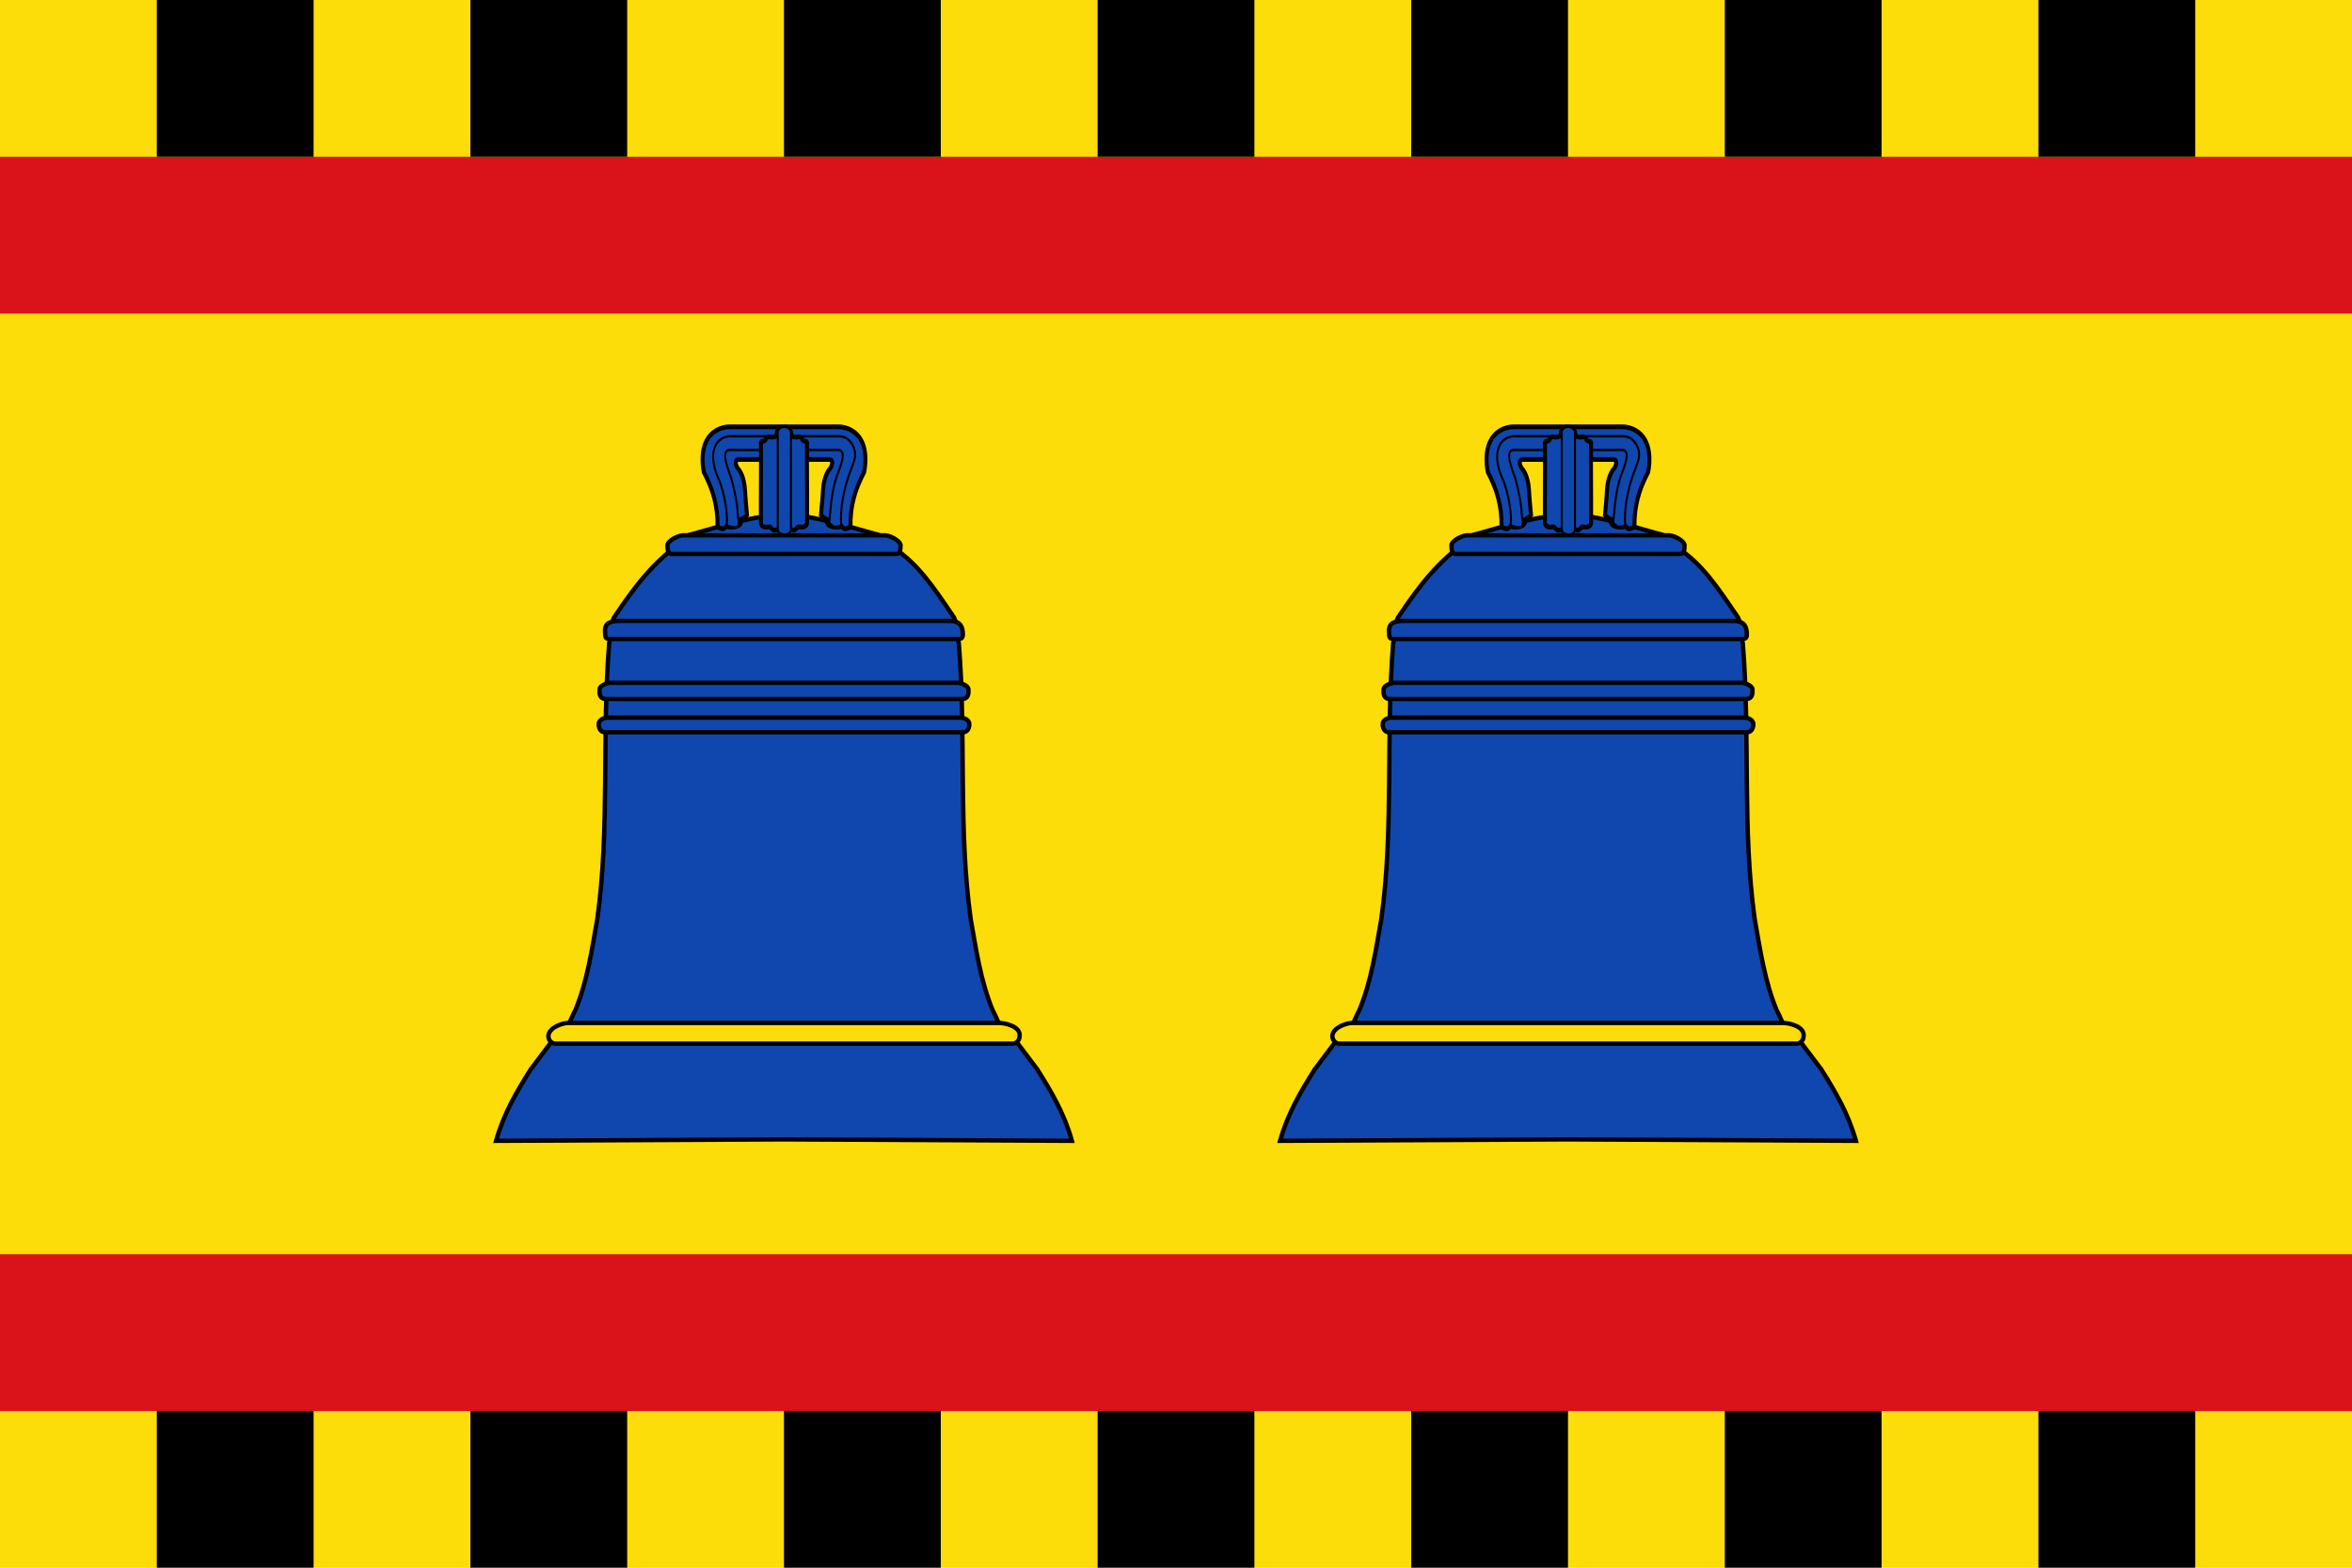 <?xml version="1.0" encoding="UTF-8" standalone="no"?>
<!-- Created with Inkscape (http://www.inkscape.org/) -->

<svg
   xmlns:dc="http://purl.org/dc/elements/1.1/"
   xmlns:cc="http://creativecommons.org/ns#"
   xmlns:rdf="http://www.w3.org/1999/02/22-rdf-syntax-ns#"
   xmlns:svg="http://www.w3.org/2000/svg"
   xmlns="http://www.w3.org/2000/svg"
   xmlns:sodipodi="http://sodipodi.sourceforge.net/DTD/sodipodi-0.dtd"
   xmlns:inkscape="http://www.inkscape.org/namespaces/inkscape"
   width="3000"
   height="2000"
   id="svg2"
   version="1.1"
   inkscape:version="0.48.3.1 r9886"
   sodipodi:docname="Bandera_de_Sobradiel.svg">
  <defs
     id="defs4">
    <clipPath
       id="clipPath4539">
      <polygon
         points="469.759,342.928 529.124,342.161 529.124,440.221 469.759,440.221 469.759,342.928 "
         id="polygon4541" />
    </clipPath>
    <defs
       id="defs4535">
      <polygon
         points="469.759,342.928 529.124,342.161 529.124,440.221 469.759,440.221 469.759,342.928 "
         id="polygon4537" />
    </defs>
    <clipPath
       id="clipPath6610">
      <polygon
         points="469.759,342.928 529.124,342.161 529.124,440.221 469.759,440.221 469.759,342.928 "
         id="polygon6612" />
    </clipPath>
    <defs
       id="defs6606">
      <polygon
         points="469.759,342.928 529.124,342.161 529.124,440.221 469.759,440.221 469.759,342.928 "
         id="polygon6608" />
    </defs>
    <clipPath
       id="clipPath6588">
      <polygon
         id="polygon6590"
         points="469.759,342.928 529.124,342.161 529.124,440.221 469.759,440.221 469.759,342.928 " />
    </clipPath>
    <defs
       id="defs6584">
      <polygon
         points="469.759,342.928 529.124,342.161 529.124,440.221 469.759,440.221 469.759,342.928 "
         id="polygon6586" />
    </defs>
    <clipPath
       id="clipPath6600">
      <polygon
         id="polygon6602"
         points="469.759,342.928 529.124,342.161 529.124,440.221 469.759,440.221 469.759,342.928 " />
    </clipPath>
    <defs
       id="defs6596">
      <polygon
         points="469.759,342.928 529.124,342.161 529.124,440.221 469.759,440.221 469.759,342.928 "
         id="polygon6598" />
    </defs>
    <clipPath
       id="clipPath4517">
      <polygon
         id="polygon4519"
         points="469.759,342.928 529.124,342.161 529.124,440.221 469.759,440.221 469.759,342.928 " />
    </clipPath>
    <defs
       id="defs4513">
      <polygon
         points="469.759,342.928 529.124,342.161 529.124,440.221 469.759,440.221 469.759,342.928 "
         id="polygon4515" />
    </defs>
    <clipPath
       id="clipPath4529">
      <polygon
         id="polygon4531"
         points="469.759,342.928 529.124,342.161 529.124,440.221 469.759,440.221 469.759,342.928 " />
    </clipPath>
    <defs
       id="defs4525">
      <polygon
         points="469.759,342.928 529.124,342.161 529.124,440.221 469.759,440.221 469.759,342.928 "
         id="polygon4527" />
    </defs>
    <linearGradient
       id="linearGradient8135">
      <stop
         id="stop8137"
         style="stop-color:#5d070b;stop-opacity:1;"
         offset="0" />
      <stop
         id="stop8139"
         style="stop-color:#ed1c24;stop-opacity:1;"
         offset="0.5" />
      <stop
         id="stop8141"
         style="stop-color:#5d070a;stop-opacity:1;"
         offset="1" />
    </linearGradient>
    <clipPath
       id="id0">
      <path
         id="path19584"
         d="M 14186300,5152250 C 14186300,5152250 14378820,5683670 14655820,5960100 C 14932770,6236530 15134550,6393980 15317940,6457620 C 15501320,6521220 15561370,6529000 15786290,6564360 C 16011200,6599730 16324300,6799880 16324300,6799880 C 16324300,6799880 16231080,6355950 16039160,6146210 C 15847240,5936430 15696860,5756210 15255950,5542640 C 14815080,5329070 14716770,5332170 14507150,5292460 C 14297530,5252800 14186300,5152250 14186300,5152250 z " />
    </clipPath>
    <clipPath
       id="id1">
      <path
         id="path19587"
         d="M 14186300,5152250 C 14186300,5152250 14378820,5683670 14655820,5960100 C 14932770,6236530 15134550,6393980 15317940,6457620 C 15501320,6521220 15561370,6529000 15786290,6564360 C 16011200,6599730 16324300,6799880 16324300,6799880 C 16324300,6799880 16231080,6355950 16039160,6146210 C 15847240,5936430 15696860,5756210 15255950,5542640 C 14815080,5329070 14716770,5332170 14507150,5292460 C 14297530,5252800 14186300,5152250 14186300,5152250 z " />
    </clipPath>
    <clipPath
       id="id2">
      <path
         id="path19590"
         d="M 17905000,7712850 C 18073520,8364410 17965740,9360050 17380990,9792250 C 17019130,10059750 16677260,10107020 16376780,10183810 C 16076350,10260640 15880690,10357280 15880690,10357280 C 15880690,10357280 15826240,10281910 15860480,10024640 C 15894730,9767370 16336720,9229590 16750100,8823770 C 17163530,8417910 17586690,8075310 17705930,7942530 C 17825130,7809750 17905000,7712850 17905000,7712850 z " />
    </clipPath>
    <clipPath
       id="id3">
      <path
         id="path19593"
         d="M 17905000,7712850 C 18073520,8364410 17965740,9360050 17380990,9792250 C 17019130,10059750 16677260,10107020 16376780,10183810 C 16076350,10260640 15880690,10357280 15880690,10357280 C 15880690,10357280 15826240,10281910 15860480,10024640 C 15894730,9767370 16336720,9229590 16750100,8823770 C 17163530,8417910 17586690,8075310 17705930,7942530 C 17825130,7809750 17905000,7712850 17905000,7712850 z " />
    </clipPath>
    <clipPath
       id="id4">
      <path
         id="path19596"
         d="M 13581500,896020 C 13581500,896020 13507750,1005420 13521230,1217530 C 13534760,1429720 13520850,1667650 13394930,1871110 C 13269010,2074540 13179400,2188840 12963110,2342420 C 12746770,2496000 12613910,2641020 12613910,2641020 C 12613910,2641020 12628560,2567290 12600770,2333610 C 12572990,2099930 12639030,1767900 12788160,1522660 C 12937260,1277430 13088640,1169960 13240060,1062440 C 13391520,954890 13581500,896020 13581500,896020 z " />
    </clipPath>
    <clipPath
       id="id5">
      <path
         id="path19599"
         d="M 13581500,896020 C 13581500,896020 13507750,1005420 13521230,1217530 C 13534760,1429720 13520850,1667650 13394930,1871110 C 13269010,2074540 13179400,2188840 12963110,2342420 C 12746770,2496000 12613910,2641020 12613910,2641020 C 12613910,2641020 12628560,2567290 12600770,2333610 C 12572990,2099930 12639030,1767900 12788160,1522660 C 12937260,1277430 13088640,1169960 13240060,1062440 C 13391520,954890 13581500,896020 13581500,896020 z " />
    </clipPath>
    <clipPath
       id="id6">
      <path
         id="path19602"
         d="M 12245000,694180 C 12245000,694180 12263490,790010 12381440,894380 C 12499470,998800 12616520,1131070 12656750,1303380 C 12696940,1475740 12709610,1582390 12676310,1775590 C 12642970,1968740 12649000,2114030 12649000,2114030 C 12649000,2114030 12618150,2067620 12481420,1959330 C 12344650,1851050 12205760,1642340 12155920,1435950 C 12106030,1229640 12129340,1094410 12152690,959180 C 12176040,823950 12245000,694180 12245000,694180 z " />
    </clipPath>
    <clipPath
       id="id7">
      <path
         id="path19605"
         d="M 12245000,694180 C 12245000,694180 12263490,790010 12381440,894380 C 12499470,998800 12616520,1131070 12656750,1303380 C 12696940,1475740 12709610,1582390 12676310,1775590 C 12642970,1968740 12649000,2114030 12649000,2114030 C 12649000,2114030 12618150,2067620 12481420,1959330 C 12344650,1851050 12205760,1642340 12155920,1435950 C 12106030,1229640 12129340,1094410 12152690,959180 C 12176040,823950 12245000,694180 12245000,694180 z " />
    </clipPath>
    <clipPath
       id="id8">
      <path
         id="path19608"
         d="M 13855800,1063560 C 13855800,1063560 14144730,1236390 14395840,1520260 C 14646900,1804080 15009320,2125850 14902180,2599900 C 14794960,3074000 14653620,3080320 14614760,3339730 C 14575910,3599150 14626830,3770220 14626830,3770220 C 14626830,3770220 14383000,3523520 14206080,3269900 C 14029190,3016290 13814960,2784680 13855160,2317540 C 13895350,1850360 13925940,1717060 13919990,1487000 C 13914050,1256930 13855800,1063560 13855800,1063560 z " />
    </clipPath>
    <clipPath
       id="id9">
      <path
         id="path19611"
         d="M 13855800,1063560 C 13855800,1063560 14144730,1236390 14395840,1520260 C 14646900,1804080 15009320,2125850 14902180,2599900 C 14794960,3074000 14653620,3080320 14614760,3339730 C 14575910,3599150 14626830,3770220 14626830,3770220 C 14626830,3770220 14383000,3523520 14206080,3269900 C 14029190,3016290 13814960,2784680 13855160,2317540 C 13895350,1850360 13925940,1717060 13919990,1487000 C 13914050,1256930 13855800,1063560 13855800,1063560 z " />
    </clipPath>
    <clipPath
       id="id10">
      <path
         id="path19614"
         d="M 12394500,3395680 C 12394500,3395680 12811850,3944420 13034430,4022580 C 13256980,4100790 13528460,4187810 13791840,4105950 C 14055180,4024090 14274840,3982840 14458190,3975320 C 14641440,3967880 14933340,4076680 14933340,4076680 C 14933340,4076680 14623180,3565160 14279880,3435210 C 13444760,3119120 13136060,3552010 12394500,3395680 z " />
    </clipPath>
    <clipPath
       id="id11">
      <path
         id="path19617"
         d="M 12394500,3395680 C 12394500,3395680 12811850,3944420 13034430,4022580 C 13256980,4100790 13528460,4187810 13791840,4105950 C 14055180,4024090 14274840,3982840 14458190,3975320 C 14641440,3967880 14933340,4076680 14933340,4076680 C 14933340,4076680 14623180,3565160 14279880,3435210 C 13444760,3119120 13136060,3552010 12394500,3395680 z " />
    </clipPath>
    <clipPath
       id="id12">
      <path
         id="path19620"
         d="M 15415100,2266750 C 15415100,2266750 15072500,3067250 15040750,3598120 C 15009000,4128940 15121780,4606430 15384170,5019470 C 15646520,5432590 15990630,5524080 16064380,5797370 C 16138090,6070620 16184830,6344820 16184830,6344820 C 16184830,6344820 16436200,5568890 16450110,4989950 C 16464070,4411040 16475700,4097140 16285080,3557340 C 16094500,3017540 15910080,2839770 15741730,2656110 C 15573330,2472360 15415100,2266750 15415100,2266750 z " />
    </clipPath>
    <clipPath
       id="id13">
      <path
         id="path19623"
         d="M 15415100,2266750 C 15415100,2266750 15072500,3067250 15040750,3598120 C 15009000,4128940 15121780,4606430 15384170,5019470 C 15646520,5432590 15990630,5524080 16064380,5797370 C 16138090,6070620 16184830,6344820 16184830,6344820 C 16184830,6344820 16436200,5568890 16450110,4989950 C 16464070,4411040 16475700,4097140 16285080,3557340 C 16094500,3017540 15910080,2839770 15741730,2656110 C 15573330,2472360 15415100,2266750 15415100,2266750 z " />
    </clipPath>
    <clipPath
       id="id14">
      <path
         id="path19626"
         d="M 14778300,5948840 C 14778300,5948840 14744050,6582620 14863040,6978300 C 14982060,7373980 15020010,7603400 15258890,7816880 C 15497670,8030360 15592570,8094900 15840580,8240620 C 16088580,8386290 16176460,8311900 16311900,8459600 C 16447340,8607330 16408400,8576220 16408400,8576220 C 16408400,8576220 16456260,8159920 16268950,7694580 C 16081650,7229290 16018230,6996390 15541050,6629930 C 15063870,6263480 14778300,5948840 14778300,5948840 z " />
    </clipPath>
    <clipPath
       id="id15">
      <path
         id="path19629"
         d="M 14778300,5948840 C 14778300,5948840 14744050,6582620 14863040,6978300 C 14982060,7373980 15020010,7603400 15258890,7816880 C 15497670,8030360 15592570,8094900 15840580,8240620 C 16088580,8386290 16176460,8311900 16311900,8459600 C 16447340,8607330 16408400,8576220 16408400,8576220 C 16408400,8576220 16456260,8159920 16268950,7694580 C 16081650,7229290 16018230,6996390 15541050,6629930 C 15063870,6263480 14778300,5948840 14778300,5948840 z " />
    </clipPath>
    <clipPath
       id="id16">
      <path
         id="path19632"
         d="M 14817100,7359190 C 14817100,7359190 14642160,7744560 14622560,8108780 C 14602910,8472960 14617520,8681280 14798320,8973570 C 14979160,9265900 15078200,9394690 15304230,9636270 C 15530230,9877810 15634050,10047200 15634050,10047200 C 15634050,10047200 15922410,9912400 15899710,9442510 C 15877050,8972580 15772410,8747930 15509160,8323420 C 15245990,7899000 15032280,7786500 14933280,7657670 C 14834250,7528890 14817100,7359190 14817100,7359190 z " />
    </clipPath>
    <clipPath
       id="id17">
      <path
         id="path19635"
         d="M 14817100,7359190 C 14817100,7359190 14642160,7744560 14622560,8108780 C 14602910,8472960 14617520,8681280 14798320,8973570 C 14979160,9265900 15078200,9394690 15304230,9636270 C 15530230,9877810 15634050,10047200 15634050,10047200 C 15634050,10047200 15922410,9912400 15899710,9442510 C 15877050,8972580 15772410,8747930 15509160,8323420 C 15245990,7899000 15032280,7786500 14933280,7657670 C 14834250,7528890 14817100,7359190 14817100,7359190 z " />
    </clipPath>
    <clipPath
       id="id18">
      <path
         id="path19638"
         d="M 16890700,8377910 C 17051130,8942290 17125050,9845500 16795330,10364410 C 16616980,10645140 16241680,11040220 16241680,11040220 L 15958610,11235260 L 15003810,11419950 C 15003810,11419950 15606050,10073760 15963870,9583720 C 16246550,9196630 16555640,8723440 16890700,8377910 z " />
    </clipPath>
    <clipPath
       id="id19">
      <path
         id="path19641"
         d="M 16890700,8377910 C 17051130,8942290 17125050,9845500 16795330,10364410 C 16616980,10645140 16241680,11040220 16241680,11040220 L 15958610,11235260 L 15003810,11419950 C 15003810,11419950 15606050,10073760 15963870,9583720 C 16246550,9196630 16555640,8723440 16890700,8377910 z " />
    </clipPath>
    <clipPath
       id="id20">
      <path
         id="path19644"
         d="M 14636800,8617900 C 14636800,8617900 14385650,9019550 14363250,9378490 C 14340890,9737470 14358680,10016090 14444370,10272150 C 14638910,10853640 14843450,11133980 14920430,11806220 L 15473780,10842030 C 15577120,10440810 15364140,9664670 15147630,9293150 C 14931200,8921620 14636800,8617900 14636800,8617900 z " />
    </clipPath>
    <clipPath
       id="id21">
      <path
         id="path19647"
         d="M 14636800,8617900 C 14636800,8617900 14385650,9019550 14363250,9378490 C 14340890,9737470 14358680,10016090 14444370,10272150 C 14638910,10853640 14843450,11133980 14920430,11806220 L 15473780,10842030 C 15577120,10440810 15364140,9664670 15147630,9293150 C 14931200,8921620 14636800,8617900 14636800,8617900 z " />
    </clipPath>
    <clipPath
       id="id22">
      <path
         id="path19650"
         d="M 13618500,13165000 C 13618500,13165000 13805810,12765500 13672690,12491780 C 13539580,12218050 13341760,12063480 13349470,11467820 C 13357180,10870650 13447350,10464360 13763330,9899680 C 13842900,10347570 14249000,10667060 14353770,11133760 C 14426910,11459480 14354710,11848070 14303060,12103190 C 14251450,12358270 14197480,12646940 14197480,12646940 L 14020120,12926900 L 13761260,13161740 L 13618500,13165000 z " />
    </clipPath>
    <clipPath
       id="id23">
      <path
         id="path19653"
         d="M 13618500,13165000 C 13618500,13165000 13805810,12765500 13672690,12491780 C 13539580,12218050 13341760,12063480 13349470,11467820 C 13357180,10870650 13447350,10464360 13763330,9899680 C 13842900,10347570 14249000,10667060 14353770,11133760 C 14426910,11459480 14354710,11848070 14303060,12103190 C 14251450,12358270 14197480,12646940 14197480,12646940 L 14020120,12926900 L 13761260,13161740 L 13618500,13165000 z " />
    </clipPath>
    <clipPath
       id="id24">
      <path
         id="path19656"
         d="M 16911800,4552070 C 17345390,5195780 17459330,5991940 16999470,6647940 C 16741120,7016330 16428070,7174810 16365090,7270590 C 16302070,7366330 16252780,7413080 16252780,7413080 C 16252780,7413080 16069270,6920800 16119500,6571450 C 16169690,6222050 16299440,5856280 16466840,5457210 C 16634290,5058180 16733030,4904090 16787780,4768690 C 16842570,4633240 16911800,4552070 16911800,4552070 z " />
    </clipPath>
    <clipPath
       id="id25">
      <path
         id="path19659"
         d="M 16911800,4552070 C 17345390,5195780 17459330,5991940 16999470,6647940 C 16741120,7016330 16428070,7174810 16365090,7270590 C 16302070,7366330 16252780,7413080 16252780,7413080 C 16252780,7413080 16069270,6920800 16119500,6571450 C 16169690,6222050 16299440,5856280 16466840,5457210 C 16634290,5058180 16733030,4904090 16787780,4768690 C 16842570,4633240 16911800,4552070 16911800,4552070 z " />
    </clipPath>
    <clipPath
       id="id26">
      <path
         id="path19662"
         d="M 17887700,5978240 C 17887700,5978240 17888990,6904050 17620740,7339640 C 17352490,7775200 16983390,8024940 16713930,8236960 C 16444560,8448980 16244120,8612140 16244120,8612140 C 16244120,8612140 16218270,8082830 16362410,7610700 C 16506600,7138580 16710270,6943840 16986750,6740500 C 17263230,6537200 17467730,6334510 17588950,6243110 C 17710130,6151750 17887700,5978240 17887700,5978240 z " />
    </clipPath>
    <clipPath
       id="id27">
      <path
         id="path19665"
         d="M 17887700,5978240 C 17887700,5978240 17888990,6904050 17620740,7339640 C 17352490,7775200 16983390,8024940 16713930,8236960 C 16444560,8448980 16244120,8612140 16244120,8612140 C 16244120,8612140 16218270,8082830 16362410,7610700 C 16506600,7138580 16710270,6943840 16986750,6740500 C 17263230,6537200 17467730,6334510 17588950,6243110 C 17710130,6151750 17887700,5978240 17887700,5978240 z " />
    </clipPath>
    <clipPath
       id="id28">
      <path
         id="path19668"
         d="M 16131400,10733900 C 16493300,10524930 17177130,10811850 17580570,10736090 C 17710360,10711680 17898400,10679760 17898400,10679760 C 17898400,10679760 17808020,11060650 17432590,11353410 C 17057160,11646220 16677510,11850890 16242070,11856220 C 15806670,11861540 15665890,11747070 15424780,11712220 C 15183670,11677330 14841280,11936100 14841280,11936100 C 14876600,11810920 15057490,11382460 15155800,11297120 C 15439210,11051070 15806200,10921640 16131400,10733900 z " />
    </clipPath>
    <clipPath
       id="id29">
      <path
         id="path19671"
         d="M 16131400,10733900 C 16493300,10524930 17177130,10811850 17580570,10736090 C 17710360,10711680 17898400,10679760 17898400,10679760 C 17898400,10679760 17808020,11060650 17432590,11353410 C 17057160,11646220 16677510,11850890 16242070,11856220 C 15806670,11861540 15665890,11747070 15424780,11712220 C 15183670,11677330 14841280,11936100 14841280,11936100 C 14876600,11810920 15057490,11382460 15155800,11297120 C 15439210,11051070 15806200,10921640 16131400,10733900 z " />
    </clipPath>
    <clipPath
       id="id30">
      <path
         id="path19674"
         d="M 10942800,1832570 C 10942800,1832570 11069800,1869180 11268180,1791660 C 11466510,1713970 11697890,1654540 11930600,1711950 C 12163220,1769490 12299740,1819680 12512420,1978200 C 12725140,2136760 12904130,2218660 12904130,2218660 C 12904130,2218660 12829220,2227260 12614640,2325020 C 12400070,2422860 12062930,2461490 11783310,2394760 C 11503690,2328020 11354850,2216990 11205970,2106080 C 11057000,1995130 10942800,1832570 10942800,1832570 z " />
    </clipPath>
    <clipPath
       id="id31">
      <path
         id="path19677"
         d="M 10942800,1832570 C 10942800,1832570 11069800,1869180 11268180,1791660 C 11466510,1713970 11697890,1654540 11930600,1711950 C 12163220,1769490 12299740,1819680 12512420,1978200 C 12725140,2136760 12904130,2218660 12904130,2218660 C 12904130,2218660 12829220,2227260 12614640,2325020 C 12400070,2422860 12062930,2461490 11783310,2394760 C 11503690,2328020 11354850,2216990 11205970,2106080 C 11057000,1995130 10942800,1832570 10942800,1832570 z " />
    </clipPath>
    <clipPath
       id="id32">
      <path
         id="path19680"
         d="M 11216900,2958840 C 11216900,2958840 11343980,2922570 11470720,2751590 C 11597370,2580690 11761590,2407690 11989340,2333050 C 12217190,2258330 12359520,2228420 12624060,2249950 C 12888740,2271600 13084060,2246040 13084060,2246040 C 13084060,2246040 13025130,2293050 12895460,2489590 C 12765750,2686230 12500860,2897690 12228470,2989350 C 11955960,3081180 11770760,3066050 11585440,3050970 C 11400280,3035930 11216900,2958840 11216900,2958840 z " />
    </clipPath>
    <clipPath
       id="id33">
      <path
         id="path19683"
         d="M 11216900,2958840 C 11216900,2958840 11343980,2922570 11470720,2751590 C 11597370,2580690 11761590,2407690 11989340,2333050 C 12217190,2258330 12359520,2228420 12624060,2249950 C 12888740,2271600 13084060,2246040 13084060,2246040 C 13084060,2246040 13025130,2293050 12895460,2489590 C 12765750,2686230 12500860,2897690 12228470,2989350 C 11955960,3081180 11770760,3066050 11585440,3050970 C 11400280,3035930 11216900,2958840 11216900,2958840 z " />
    </clipPath>
    <clipPath
       id="id34">
      <path
         id="path19686"
         d="M 13692900,11728500 C 13692900,11728500 13262030,11754150 12961940,12027490 C 12661940,12300740 12570400,12382340 12449910,12878270 C 12329290,13374200 12409330,13429240 12336400,13605210 C 12263340,13781180 12303490,14017820 12303490,14017820 L 12492950,13824450 L 12673490,13615910 C 12673490,13615910 13309290,12963220 13424310,12807880 C 13630960,12528660 13546910,12202080 13651370,11898400 C 13683120,11806100 13692900,11728500 13692900,11728500 z " />
    </clipPath>
    <clipPath
       id="id35">
      <path
         id="path19689"
         d="M 13692900,11728500 C 13692900,11728500 13262030,11754150 12961940,12027490 C 12661940,12300740 12570400,12382340 12449910,12878270 C 12329290,13374200 12409330,13429240 12336400,13605210 C 12263340,13781180 12303490,14017820 12303490,14017820 L 12492950,13824450 L 12673490,13615910 C 12673490,13615910 13309290,12963220 13424310,12807880 C 13630960,12528660 13546910,12202080 13651370,11898400 C 13683120,11806100 13692900,11728500 13692900,11728500 z " />
    </clipPath>
    <clipPath
       id="id36">
      <path
         id="path19692"
         d="M 14450300,12388500 C 14777910,12129250 15496290,12313860 15884390,12180350 C 16009310,12137370 16190630,12078500 16190630,12078500 C 16190630,12078500 16156820,12468470 15828080,12812580 C 15499350,13156730 15153600,13414340 14723540,13482840 C 14293530,13551290 14137590,13458470 13893930,13458990 C 13650320,13459510 13127480,13474290 13127480,13474290 C 13144150,13345330 13482450,13186080 13567310,13087330 C 13811740,12802780 14155940,12621440 14450300,12388500 z " />
    </clipPath>
    <clipPath
       id="id37">
      <path
         id="path19695"
         d="M 14450300,12388500 C 14777910,12129250 15496290,12313860 15884390,12180350 C 16009310,12137370 16190630,12078500 16190630,12078500 C 16190630,12078500 16156820,12468470 15828080,12812580 C 15499350,13156730 15153600,13414340 14723540,13482840 C 14293530,13551290 14137590,13458470 13893930,13458990 C 13650320,13459510 13127480,13474290 13127480,13474290 C 13144150,13345330 13482450,13186080 13567310,13087330 C 13811740,12802780 14155940,12621440 14450300,12388500 z " />
    </clipPath>
    <clipPath
       id="id38">
      <path
         id="path19698"
         d="M 14684500,13624900 C 14684500,13624900 14440720,14050650 14009580,14218200 C 13578450,14385830 13448790,14437740 12880410,14310160 C 12312110,14182620 12296220,14073300 12079230,14058780 C 11862280,14044290 11832040,14013830 11832040,14013830 L 11838070,13976660 C 12328090,13650420 12854820,13458600 13444350,13353540 C 13834380,13284010 14126160,13534440 14489650,13581370 C 14600110,13595630 14684500,13624900 14684500,13624900 z " />
    </clipPath>
    <clipPath
       id="id39">
      <path
         id="path19701"
         d="M 14684500,13624900 C 14684500,13624900 14440720,14050650 14009580,14218200 C 13578450,14385830 13448790,14437740 12880410,14310160 C 12312110,14182620 12296220,14073300 12079230,14058780 C 11862280,14044290 11832040,14013830 11832040,14013830 L 11838070,13976660 C 12328090,13650420 12854820,13458600 13444350,13353540 C 13834380,13284010 14126160,13534440 14489650,13581370 C 14600110,13595630 14684500,13624900 14684500,13624900 z " />
    </clipPath>
    <linearGradient
       id="linearGradient4476">
      <stop
         id="stop4478"
         style="stop-color:#403800;stop-opacity:1;"
         offset="0" />
      <stop
         id="stop3321"
         style="stop-color:#c8af00;stop-opacity:1;"
         offset="0.5" />
      <stop
         id="stop4480"
         style="stop-color:#403900;stop-opacity:1;"
         offset="1" />
    </linearGradient>
  </defs>
  <sodipodi:namedview
     id="base"
     pagecolor="#ffffff"
     bordercolor="#666666"
     borderopacity="1.0"
     inkscape:pageopacity="0.0"
     inkscape:pageshadow="2"
     inkscape:zoom="0.175"
     inkscape:cx="1473.2737"
     inkscape:cy="838.97804"
     inkscape:document-units="px"
     inkscape:current-layer="layer3"
     showgrid="false"
     inkscape:snap-bbox="true"
     inkscape:bbox-nodes="true"
     inkscape:bbox-paths="true"
     inkscape:snap-bbox-edge-midpoints="true"
     inkscape:snap-bbox-midpoints="true"
     inkscape:window-width="1138"
     inkscape:window-height="847"
     inkscape:window-x="51"
     inkscape:window-y="24"
     inkscape:window-maximized="0"
     showguides="true"
     inkscape:guide-bbox="true">
    <sodipodi:guide
       orientation="1,0"
       position="1000,1000"
       id="guide4430" />
    <sodipodi:guide
       orientation="0,1"
       position="2000,1000"
       id="guide4432" />
  </sodipodi:namedview>
  <g
     inkscape:label="Panno"
     inkscape:groupmode="layer"
     id="layer1"
     transform="translate(0,947.638)"
     sodipodi:insensitive="true">
    <rect
       style="fill:#fcdd09;stroke:none"
       id="rect2985"
       width="3000"
       height="2000"
       x="0"
       y="-947.638" />
  </g>
  <g
     inkscape:groupmode="layer"
     id="layer2"
     inkscape:label="Franjas"
     sodipodi:insensitive="true">
    <rect
       style="fill:#da121a;stroke:none"
       id="rect2988"
       width="3000"
       height="200"
       x="0"
       y="200" />
    <rect
       y="2.6171874e-06"
       x="200"
       height="200"
       width="200"
       id="rect2990"
       style="fill:#000000;stroke:none" />
    <rect
       y="2.6171874e-06"
       x="600"
       height="200"
       width="200"
       id="rect2992"
       style="fill:#000000;stroke:none" />
    <rect
       y="2.6171874e-06"
       x="1000"
       height="200"
       width="200"
       id="rect2994"
       style="fill:#000000;stroke:none" />
    <rect
       y="2.6171874e-06"
       x="1400"
       height="200"
       width="200"
       id="rect2996"
       style="fill:#000000;stroke:none" />
    <rect
       y="2.6171874e-06"
       x="1800"
       height="200"
       width="200"
       id="rect2998"
       style="fill:#000000;stroke:none" />
    <rect
       y="2.6171874e-06"
       x="2600"
       height="200"
       width="200"
       id="rect3000"
       style="fill:#000000;stroke:none" />
    <rect
       style="fill:#000000;stroke:none"
       id="rect3002"
       width="200"
       height="200"
       x="2200"
       y="2.6171874e-06" />
    <rect
       y="-1800"
       x="0"
       height="200"
       width="3000"
       id="rect3004"
       style="fill:#da121a;stroke:none"
       transform="scale(1,-1)" />
    <rect
       style="fill:#000000;stroke:none"
       id="rect3006"
       width="200"
       height="200"
       x="200"
       y="-2000"
       transform="scale(1,-1)" />
    <rect
       style="fill:#000000;stroke:none"
       id="rect3008"
       width="200"
       height="200"
       x="600"
       y="-2000"
       transform="scale(1,-1)" />
    <rect
       style="fill:#000000;stroke:none"
       id="rect3010"
       width="200"
       height="200"
       x="1000"
       y="-2000"
       transform="scale(1,-1)" />
    <rect
       style="fill:#000000;stroke:none"
       id="rect3012"
       width="200"
       height="200"
       x="1400"
       y="-2000"
       transform="scale(1,-1)" />
    <rect
       style="fill:#000000;stroke:none"
       id="rect3014"
       width="200"
       height="200"
       x="1800"
       y="-2000"
       transform="scale(1,-1)" />
    <rect
       style="fill:#000000;stroke:none"
       id="rect3016"
       width="200"
       height="200"
       x="2600"
       y="-2000"
       transform="scale(1,-1)" />
    <rect
       y="-2000"
       x="2200"
       height="200"
       width="200"
       id="rect3018"
       style="fill:#000000;stroke:none"
       transform="scale(1,-1)" />
  </g>
  <g
     inkscape:groupmode="layer"
     id="layer3"
     inkscape:label="Carga"
     sodipodi:insensitive="true">
    <g
       id="g4460">
      <path
         inkscape:connector-curvature="0"
         id="path2044"
         style="fill:#0f47af;fill-opacity:1;fill-rule:evenodd;stroke:#000000;stroke-width:5.568;stroke-linecap:butt;stroke-linejoin:miter;stroke-miterlimit:4;stroke-opacity:1;stroke-dasharray:none"
         d="m 1000,656.143 c 28.293,-0.386 85.523,16.215 119.593,25.938 13.054,3.199 16.711,13.863 24.011,19.239 27.904,20.548 43.103,41.604 73.285,86.494 4.33,8.227 3.588,23.462 6.087,32.924 9.6,118.08 -0.996,237.085 15.235,352.351 6.89,38.496 12.645,79.092 27.965,115.68 7.004,12.876 11.59,31.536 23.899,31.72 l 33.032,43.84 c 17.567,27.919 34.29,55.854 44.136,91.099 -122.827,-0.61 -245.654,-1.219 -367.243,-1.829 -121.589,0.61 -244.416,1.219 -367.243,1.829 9.846,-35.246 26.569,-63.18 44.136,-91.099 l 33.032,-43.84 c 12.309,-0.183 16.895,-18.844 23.899,-31.72 15.32,-36.588 21.075,-77.184 27.965,-115.68 16.23,-115.266 5.634,-234.271 15.234,-352.351 2.5,-9.461 1.758,-24.697 6.087,-32.924 30.182,-44.89 46.91,-64.117 73.285,-86.494 6.992,-5.932 10.957,-16.04 24.01,-19.239 34.07,-9.722 91.3,-26.324 119.593,-25.938 z"
         sodipodi:nodetypes="ccscccccccccccccccscc" />
      <path
         inkscape:connector-curvature="0"
         style="fill:#fcdd09;fill-opacity:1;stroke:#000000;stroke-width:5.568;stroke-miterlimit:4;stroke-opacity:1"
         d="m 724.502,1305.038 550.996,0 c 6.18,0.278 26.188,4.024 25.06,16.702 0,5.374 -4.099,9.7 -9.19,9.7 l -582.736,0 c -5.091,0 -9.19,-4.326 -9.19,-9.7 0.523,-10.536 17.043,-16.5 25.06,-16.702 z"
         id="rect2937"
         sodipodi:nodetypes="ccccccc" />
      <path
         inkscape:connector-curvature="0"
         style="fill:#0f47af;fill-opacity:1;stroke:#000000;stroke-width:5.568;stroke-miterlimit:4;stroke-opacity:1"
         d="m 870.715,682.953 258.57,0 c 5.091,0 19.372,6.732 19.372,12.822 0,6.09 -0.705,10.993 -5.796,10.993 l -285.723,0 c -5.091,0 -5.796,-4.903 -5.796,-10.993 0,-6.09 14.281,-12.822 19.372,-12.822 z"
         id="rect2939"
         sodipodi:nodetypes="ccsccsc" />
      <path
         inkscape:connector-curvature="0"
         style="fill:#0f47af;fill-opacity:1;stroke:#000000;stroke-width:5.568;stroke-miterlimit:4;stroke-opacity:1"
         d="m 787.316,792.127 425.367,0 c 4.801,0.776 15.052,0.169 15.437,16.591 0,3.582 -0.463,6.467 -5.255,6.467 l -445.732,0 c -4.792,0 -5.255,-2.884 -5.255,-6.467 -1.498,-13.47 4.893,-15.586 15.437,-16.591 z"
         id="rect2941"
         sodipodi:nodetypes="ccccccc" />
      <path
         inkscape:connector-curvature="0"
         style="fill:#0f47af;fill-opacity:1;stroke:#000000;stroke-width:5.568;stroke-miterlimit:4;stroke-opacity:1"
         d="m 779.208,871.019 441.585,0 c 5.091,0 14.449,3.749 14.449,8.407 l 0,3.88 c 0,4.657 -2.57,8.407 -7.661,8.407 l -455.161,0 c -5.091,0 -7.661,-3.749 -7.661,-8.407 l 0,-3.88 c 0,-4.657 9.358,-8.407 14.449,-8.407 z"
         id="rect2943"
         sodipodi:nodetypes="ccccccccc" />
      <path
         inkscape:connector-curvature="0"
         style="fill:#0f47af;fill-opacity:1;stroke:#000000;stroke-width:5.568;stroke-miterlimit:4;stroke-opacity:1"
         d="m 774.732,915.533 450.535,0 c 5.091,0 11.055,3.461 11.055,7.76 l 0,1.293 c 0,4.299 -2.57,9.589 -7.661,9.589 l -457.323,0 c -5.091,0 -7.661,-5.29 -7.661,-9.589 l 0,-1.293 c 0,-4.299 5.964,-7.76 11.055,-7.76 z"
         id="rect2945"
         sodipodi:nodetypes="ccccccccc" />
      <g
         transform="matrix(1.697,0,0,2.03,525.729,389.906)"
         id="g16377"
         style="fill:#0f47af;fill-opacity:1">
        <path
           inkscape:connector-curvature="0"
           sodipodi:nodetypes="ccccccccccccccccccccc"
           d="m 279.465,96.69 33.237,0 c 5.04,-0.584 2.808,4.911 0.388,6.696 -3.079,3.836 -4.158,9.143 -4.404,13.69 -0.095,3.407 -1.138,11.152 -1.43,14.544 3.408,3.263 7.641,2.554 4.934,5.523 0.791,1.519 6.716,3.015 10.462,1.472 2.501,2.824 4.581,1.228 6.745,0.56 -0.157,-13.366 3.378,-23.477 10.305,-34.534 3.119,-13.411 -0.851,-26.492 -17.513,-28.455 l -42.724,0 -42.724,0 c -16.662,1.963 -20.633,15.044 -17.513,28.455 6.927,11.057 10.462,21.168 10.305,34.534 2.164,0.668 4.244,2.265 6.745,-0.56 3.746,1.543 9.671,0.047 10.462,-1.472 -2.707,-2.969 1.526,-2.26 4.934,-5.523 -0.292,-3.392 -1.336,-11.137 -1.43,-14.544 -0.246,-4.547 -1.325,-9.854 -4.404,-13.69 -2.42,-1.785 -4.652,-7.279 0.388,-6.696 l 33.237,0 z"
           style="fill:#0f47af;fill-opacity:1;fill-rule:evenodd;stroke:#000000;stroke-width:3;stroke-linecap:butt;stroke-linejoin:miter;stroke-miterlimit:4;stroke-opacity:1;stroke-dasharray:none"
           id="path8293" />
        <path
           inkscape:connector-curvature="0"
           id="path10091"
           style="fill:#0f47af;fill-opacity:1;fill-rule:evenodd;stroke:#000000;stroke-width:1.5;stroke-linecap:butt;stroke-linejoin:miter;stroke-miterlimit:4;stroke-opacity:1;stroke-dasharray:none"
           d="m 320.483,90.717 c 6.343,0.606 1.659,9.755 -1.309,16.502 -3.258,7.405 -4.56,18.574 -4.626,19.801 -0.046,1.642 -0.708,5.374 -0.849,7.009 -0.269,2.528 -0.299,2.664 1.741,3.936 -0.574,1.21 4.033,1.294 5.838,0.55 1.205,1.361 0.208,-0.523 1.251,-0.845 -0.818,-4.069 -0.003,-17.088 5.339,-30.148 2.148,-5.252 4.399,-9.37 4.901,-11.858 1.192,-5.901 -3.643,-13.554 -11.714,-13.554 l -83.18,0 c -8.03,0.946 -11.584,6.347 -11.714,12.917 -0.041,2.055 0.846,7.771 3.479,12.495 5.591,10.036 7.737,25.392 6.762,30.148 1.043,0.322 0.364,2.206 1.569,0.845 5.277,1.529 7.432,0.927 7.44,-1.566 0.002,-0.753 0.214,-1.49 -0.338,-2.921 -0.141,-1.635 -0.644,-5.368 -0.689,-7.009 -0.068,-1.248 -1.916,-11.02 -4.705,-18.963 -1.154,-3.287 -8.568,-16.964 -1.23,-17.34 l 82.036,0 z"
           sodipodi:nodetypes="cscccccssccssccsccscc" />
      </g>
      <g
         transform="matrix(1.697,0,0,2.03,525.729,389.906)"
         id="g16373"
         style="fill:#0f47af;fill-opacity:1">
        <path
           inkscape:connector-curvature="0"
           sodipodi:nodetypes="ccccccccccccccccc"
           d="m 279.465,142.963 c 2.341,-0.158 3.871,-2.383 6.214,-2.036 2.211,0.945 3.078,-1.463 4.633,-1.902 2.222,0.219 5.968,0.699 6.486,-2.236 0.194,-17.444 -0.234,-33.113 0,-50.504 -0.275,-0.718 -0.222,-1.172 -1.462,-1.068 -2.473,0.177 -2.258,-3.076 -4.745,-2.776 -2.12,0.416 -6.166,0.398 -5.708,-2.358 -0.412,-2.473 -2.755,-4.052 -5.419,-3.695 -2.663,-0.358 -5.006,1.222 -5.419,3.695 0.458,2.755 -3.588,2.774 -5.708,2.358 -2.487,-0.3 -2.271,2.952 -4.745,2.776 -1.24,-0.104 -1.187,0.35 -1.462,1.068 0.234,17.391 -0.194,33.06 0,50.504 0.518,2.935 4.264,2.456 6.486,2.236 1.555,0.438 2.422,2.847 4.633,1.902 2.343,-0.347 3.873,1.878 6.214,2.036 z"
           style="fill:#0f47af;fill-opacity:1;fill-rule:evenodd;stroke:#000000;stroke-width:3;stroke-linecap:butt;stroke-linejoin:miter;stroke-miterlimit:4;stroke-opacity:1;stroke-dasharray:none"
           id="path6515" />
        <rect
           ry="3.185"
           rx="4.955"
           y="76.186"
           x="274.789"
           height="67.726"
           width="9.91"
           id="rect10083"
           style="fill:#0f47af;fill-opacity:1;stroke:#000000;stroke-width:1.5;stroke-miterlimit:4;stroke-opacity:1;stroke-dasharray:none" />
      </g>
    </g>
    <g
       id="g4474"
       transform="translate(1000,-2.1391503e-5)">
      <path
         sodipodi:nodetypes="ccscccccccccccccccscc"
         d="m 1000,656.143 c 28.293,-0.386 85.523,16.215 119.593,25.938 13.054,3.199 16.711,13.863 24.011,19.239 27.904,20.548 43.103,41.604 73.285,86.494 4.33,8.227 3.588,23.462 6.087,32.924 9.6,118.08 -0.996,237.085 15.235,352.351 6.89,38.496 12.645,79.092 27.965,115.68 7.004,12.876 11.59,31.536 23.899,31.72 l 33.032,43.84 c 17.567,27.919 34.29,55.854 44.136,91.099 -122.827,-0.61 -245.654,-1.219 -367.243,-1.829 -121.589,0.61 -244.416,1.219 -367.243,1.829 9.846,-35.246 26.569,-63.18 44.136,-91.099 l 33.032,-43.84 c 12.309,-0.183 16.895,-18.844 23.899,-31.72 15.32,-36.588 21.075,-77.184 27.965,-115.68 16.23,-115.266 5.634,-234.271 15.234,-352.351 2.5,-9.461 1.758,-24.697 6.087,-32.924 30.182,-44.89 46.91,-64.117 73.285,-86.494 6.992,-5.932 10.957,-16.04 24.01,-19.239 34.07,-9.722 91.3,-26.324 119.593,-25.938 z"
         style="fill:#0f47af;fill-opacity:1;fill-rule:evenodd;stroke:#000000;stroke-width:5.568;stroke-linecap:butt;stroke-linejoin:miter;stroke-miterlimit:4;stroke-opacity:1;stroke-dasharray:none"
         id="path4476"
         inkscape:connector-curvature="0" />
      <path
         sodipodi:nodetypes="ccccccc"
         id="path4478"
         d="m 724.502,1305.038 550.996,0 c 6.18,0.278 26.188,4.024 25.06,16.702 0,5.374 -4.099,9.7 -9.19,9.7 l -582.736,0 c -5.091,0 -9.19,-4.326 -9.19,-9.7 0.523,-10.536 17.043,-16.5 25.06,-16.702 z"
         style="fill:#fcdd09;fill-opacity:1;stroke:#000000;stroke-width:5.568;stroke-miterlimit:4;stroke-opacity:1"
         inkscape:connector-curvature="0" />
      <path
         sodipodi:nodetypes="ccsccsc"
         id="path4480"
         d="m 870.715,682.953 258.57,0 c 5.091,0 19.372,6.732 19.372,12.822 0,6.09 -0.705,10.993 -5.796,10.993 l -285.723,0 c -5.091,0 -5.796,-4.903 -5.796,-10.993 0,-6.09 14.281,-12.822 19.372,-12.822 z"
         style="fill:#0f47af;fill-opacity:1;stroke:#000000;stroke-width:5.568;stroke-miterlimit:4;stroke-opacity:1"
         inkscape:connector-curvature="0" />
      <path
         sodipodi:nodetypes="ccccccc"
         id="path4482"
         d="m 787.316,792.127 425.367,0 c 4.801,0.776 15.052,0.169 15.437,16.591 0,3.582 -0.463,6.467 -5.255,6.467 l -445.732,0 c -4.792,0 -5.255,-2.884 -5.255,-6.467 -1.498,-13.47 4.893,-15.586 15.437,-16.591 z"
         style="fill:#0f47af;fill-opacity:1;stroke:#000000;stroke-width:5.568;stroke-miterlimit:4;stroke-opacity:1"
         inkscape:connector-curvature="0" />
      <path
         sodipodi:nodetypes="ccccccccc"
         id="path4484"
         d="m 779.208,871.019 441.585,0 c 5.091,0 14.449,3.749 14.449,8.407 l 0,3.88 c 0,4.657 -2.57,8.407 -7.661,8.407 l -455.161,0 c -5.091,0 -7.661,-3.749 -7.661,-8.407 l 0,-3.88 c 0,-4.657 9.358,-8.407 14.449,-8.407 z"
         style="fill:#0f47af;fill-opacity:1;stroke:#000000;stroke-width:5.568;stroke-miterlimit:4;stroke-opacity:1"
         inkscape:connector-curvature="0" />
      <path
         sodipodi:nodetypes="ccccccccc"
         id="path4486"
         d="m 774.732,915.533 450.535,0 c 5.091,0 11.055,3.461 11.055,7.76 l 0,1.293 c 0,4.299 -2.57,9.589 -7.661,9.589 l -457.323,0 c -5.091,0 -7.661,-5.29 -7.661,-9.589 l 0,-1.293 c 0,-4.299 5.964,-7.76 11.055,-7.76 z"
         style="fill:#0f47af;fill-opacity:1;stroke:#000000;stroke-width:5.568;stroke-miterlimit:4;stroke-opacity:1"
         inkscape:connector-curvature="0" />
      <g
         style="fill:#0f47af;fill-opacity:1"
         id="g4488"
         transform="matrix(1.697,0,0,2.03,525.729,389.906)">
        <path
           id="path4490"
           style="fill:#0f47af;fill-opacity:1;fill-rule:evenodd;stroke:#000000;stroke-width:3;stroke-linecap:butt;stroke-linejoin:miter;stroke-miterlimit:4;stroke-opacity:1;stroke-dasharray:none"
           d="m 279.465,96.69 33.237,0 c 5.04,-0.584 2.808,4.911 0.388,6.696 -3.079,3.836 -4.158,9.143 -4.404,13.69 -0.095,3.407 -1.138,11.152 -1.43,14.544 3.408,3.263 7.641,2.554 4.934,5.523 0.791,1.519 6.716,3.015 10.462,1.472 2.501,2.824 4.581,1.228 6.745,0.56 -0.157,-13.366 3.378,-23.477 10.305,-34.534 3.119,-13.411 -0.851,-26.492 -17.513,-28.455 l -42.724,0 -42.724,0 c -16.662,1.963 -20.633,15.044 -17.513,28.455 6.927,11.057 10.462,21.168 10.305,34.534 2.164,0.668 4.244,2.265 6.745,-0.56 3.746,1.543 9.671,0.047 10.462,-1.472 -2.707,-2.969 1.526,-2.26 4.934,-5.523 -0.292,-3.392 -1.336,-11.137 -1.43,-14.544 -0.246,-4.547 -1.325,-9.854 -4.404,-13.69 -2.42,-1.785 -4.652,-7.279 0.388,-6.696 l 33.237,0 z"
           sodipodi:nodetypes="ccccccccccccccccccccc"
           inkscape:connector-curvature="0" />
        <path
           sodipodi:nodetypes="cscccccssccssccsccscc"
           d="m 320.483,90.717 c 6.343,0.606 1.659,9.755 -1.309,16.502 -3.258,7.405 -4.56,18.574 -4.626,19.801 -0.046,1.642 -0.708,5.374 -0.849,7.009 -0.269,2.528 -0.299,2.664 1.741,3.936 -0.574,1.21 4.033,1.294 5.838,0.55 1.205,1.361 0.208,-0.523 1.251,-0.845 -0.818,-4.069 -0.003,-17.088 5.339,-30.148 2.148,-5.252 4.399,-9.37 4.901,-11.858 1.192,-5.901 -3.643,-13.554 -11.714,-13.554 l -83.18,0 c -8.03,0.946 -11.584,6.347 -11.714,12.917 -0.041,2.055 0.846,7.771 3.479,12.495 5.591,10.036 7.737,25.392 6.762,30.148 1.043,0.322 0.364,2.206 1.569,0.845 5.277,1.529 7.432,0.927 7.44,-1.566 0.002,-0.753 0.214,-1.49 -0.338,-2.921 -0.141,-1.635 -0.644,-5.368 -0.689,-7.009 -0.068,-1.248 -1.916,-11.02 -4.705,-18.963 -1.154,-3.287 -8.568,-16.964 -1.23,-17.34 l 82.036,0 z"
           style="fill:#0f47af;fill-opacity:1;fill-rule:evenodd;stroke:#000000;stroke-width:1.5;stroke-linecap:butt;stroke-linejoin:miter;stroke-miterlimit:4;stroke-opacity:1;stroke-dasharray:none"
           id="path4492"
           inkscape:connector-curvature="0" />
      </g>
      <g
         style="fill:#0f47af;fill-opacity:1"
         id="g4494"
         transform="matrix(1.697,0,0,2.03,525.729,389.906)">
        <path
           id="path4496"
           style="fill:#0f47af;fill-opacity:1;fill-rule:evenodd;stroke:#000000;stroke-width:3;stroke-linecap:butt;stroke-linejoin:miter;stroke-miterlimit:4;stroke-opacity:1;stroke-dasharray:none"
           d="m 279.465,142.963 c 2.341,-0.158 3.871,-2.383 6.214,-2.036 2.211,0.945 3.078,-1.463 4.633,-1.902 2.222,0.219 5.968,0.699 6.486,-2.236 0.194,-17.444 -0.234,-33.113 0,-50.504 -0.275,-0.718 -0.222,-1.172 -1.462,-1.068 -2.473,0.177 -2.258,-3.076 -4.745,-2.776 -2.12,0.416 -6.166,0.398 -5.708,-2.358 -0.412,-2.473 -2.755,-4.052 -5.419,-3.695 -2.663,-0.358 -5.006,1.222 -5.419,3.695 0.458,2.755 -3.588,2.774 -5.708,2.358 -2.487,-0.3 -2.271,2.952 -4.745,2.776 -1.24,-0.104 -1.187,0.35 -1.462,1.068 0.234,17.391 -0.194,33.06 0,50.504 0.518,2.935 4.264,2.456 6.486,2.236 1.555,0.438 2.422,2.847 4.633,1.902 2.343,-0.347 3.873,1.878 6.214,2.036 z"
           sodipodi:nodetypes="ccccccccccccccccc"
           inkscape:connector-curvature="0" />
        <rect
           style="fill:#0f47af;fill-opacity:1;stroke:#000000;stroke-width:1.5;stroke-miterlimit:4;stroke-opacity:1;stroke-dasharray:none"
           id="rect4498"
           width="9.91"
           height="67.726"
           x="274.789"
           y="76.186"
           rx="4.955"
           ry="3.185" />
      </g>
    </g>
  </g>
</svg>
